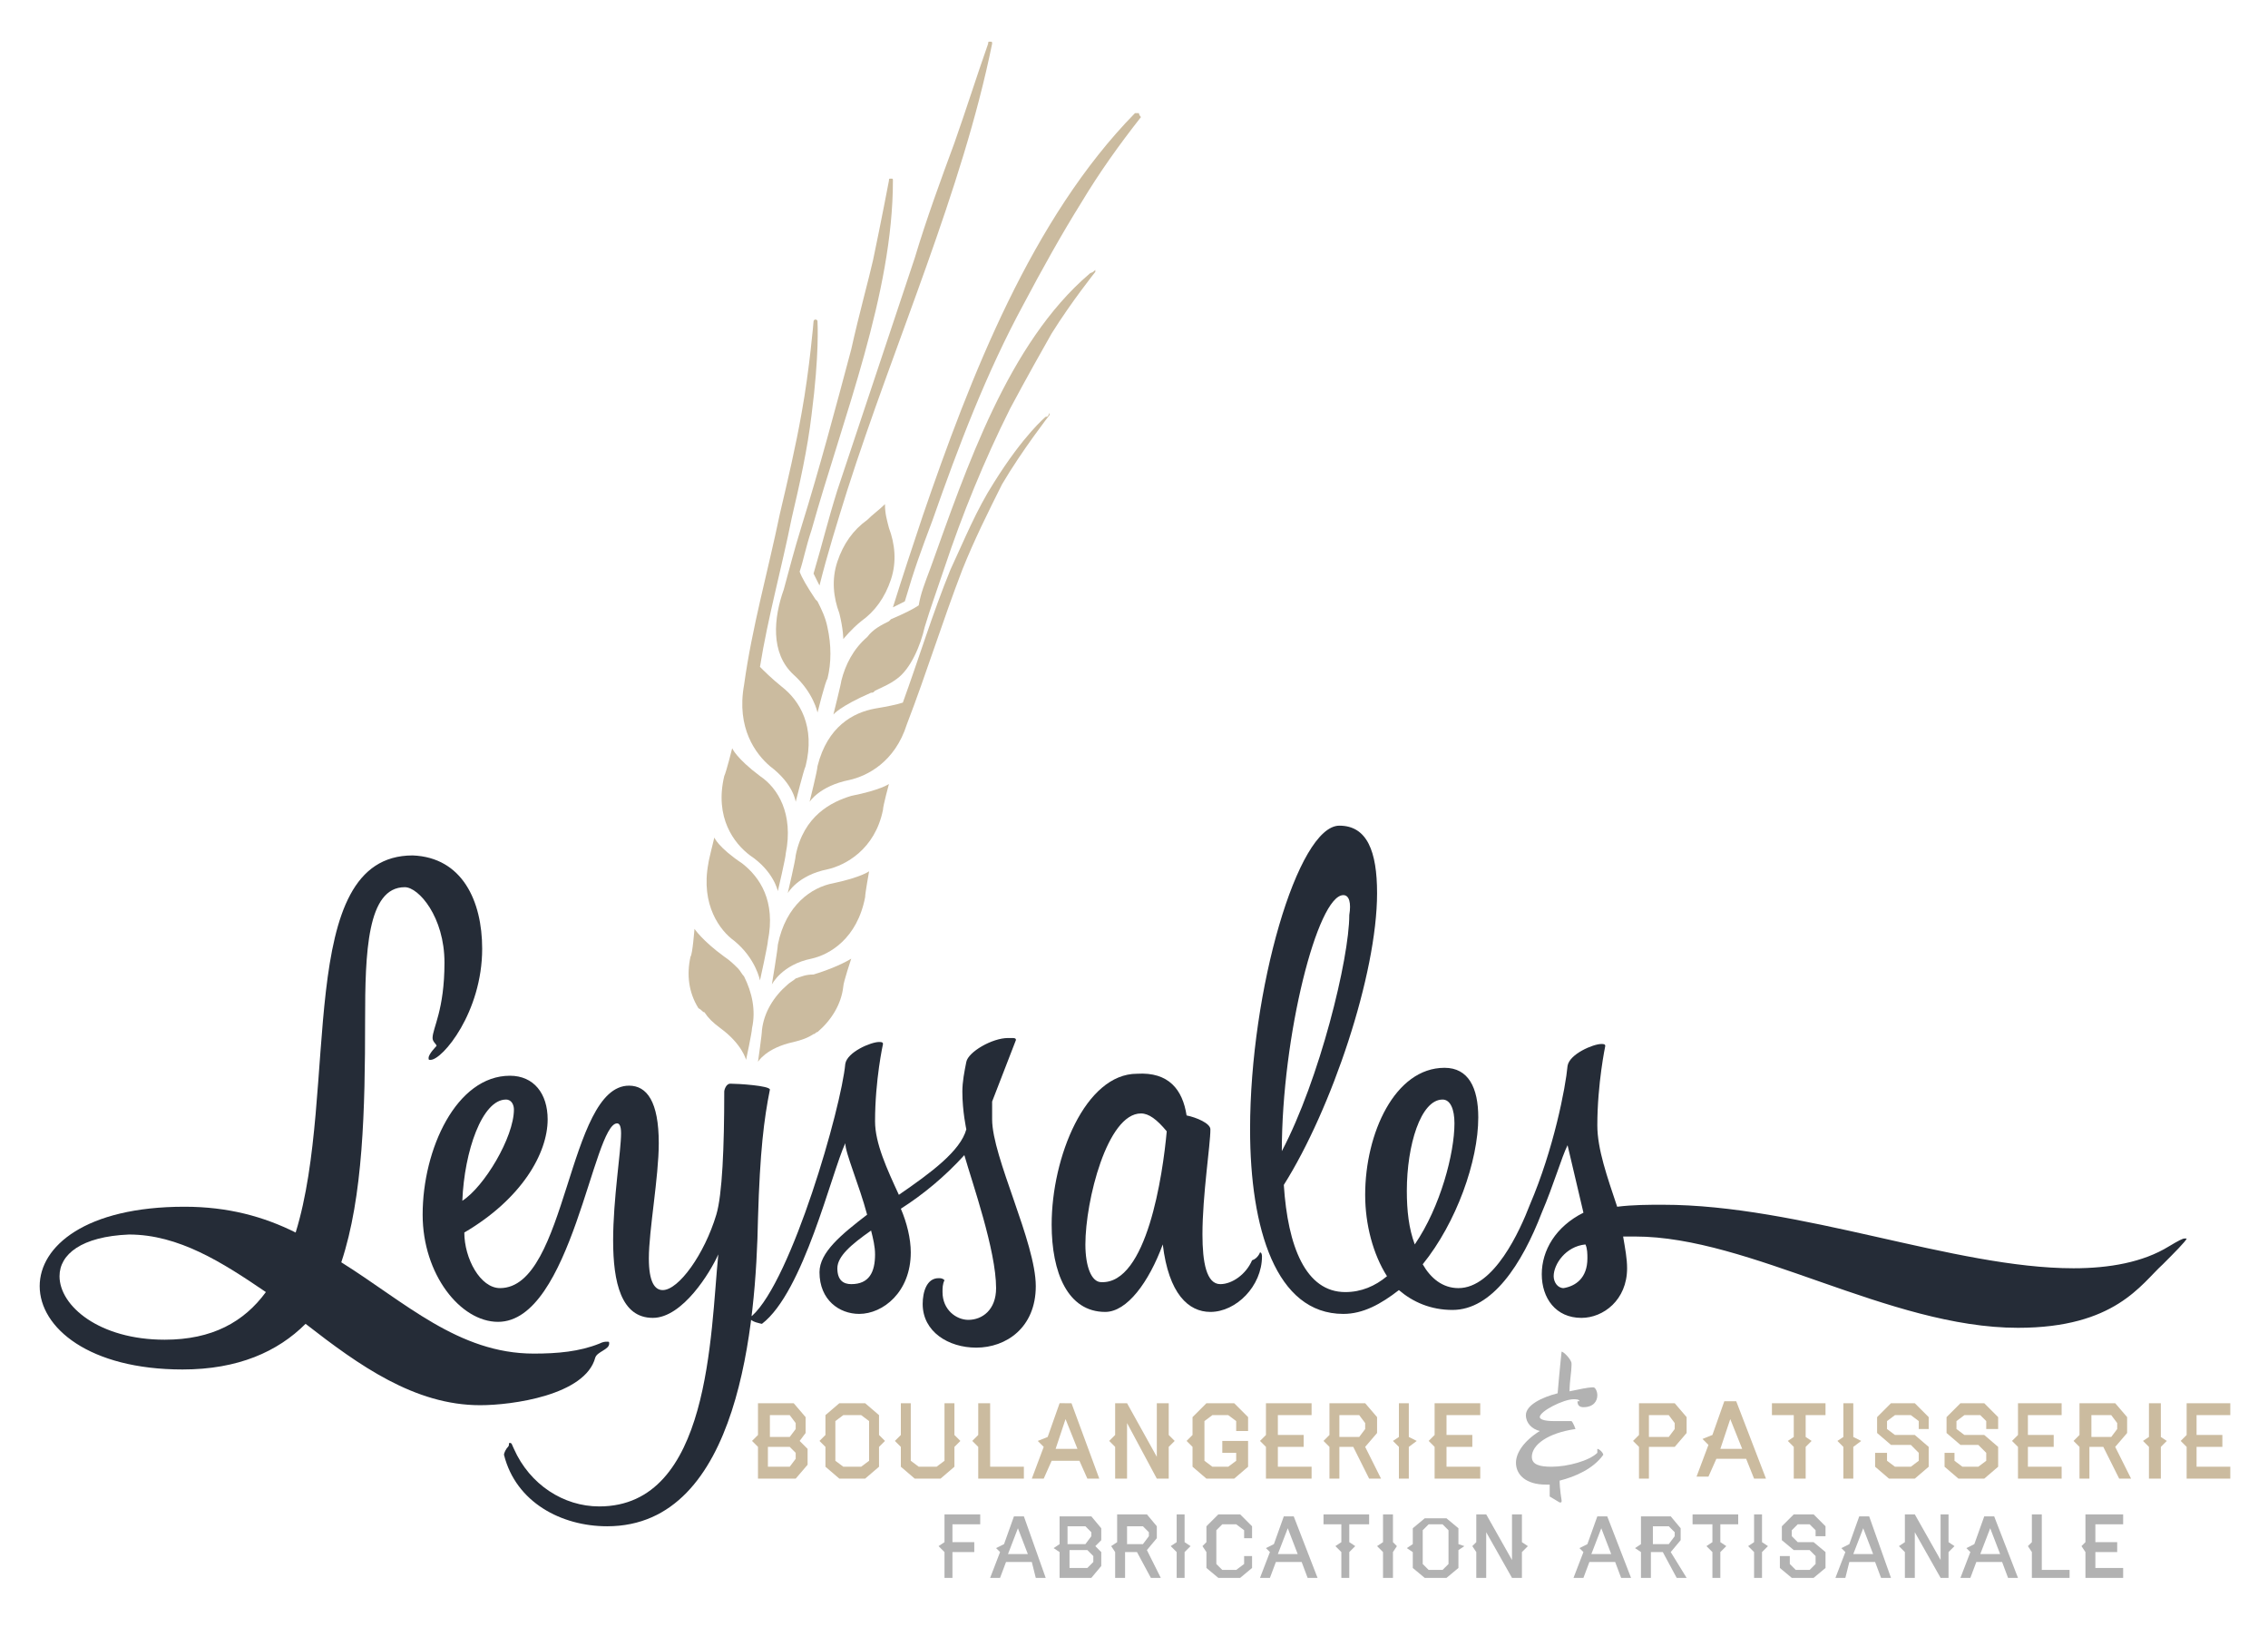 <?xml version="1.0" encoding="utf-8"?>
<!-- Generator: Adobe Illustrator 26.5.0, SVG Export Plug-In . SVG Version: 6.00 Build 0)  -->
<svg version="1.1" id="Calque_1" xmlns="http://www.w3.org/2000/svg" xmlns:xlink="http://www.w3.org/1999/xlink" x="0px" y="0px"
	 viewBox="0 0 114.3 82.5" style="enable-background:new 0 0 114.3 82.5;" xml:space="preserve">
<style type="text/css">
	.st0{fill:#B2B2B2;}
	.st1{fill:#CBBB9F;}
	.st2{fill:#252C37;}
</style>
<g>
	<g>
		<polygon class="st0" points="49.4,76.8 48,76.8 48,77.7 49.1,77.7 49.1,78.2 48,78.2 48,79.5 47.6,79.5 47.6,78.2 47.3,77.9 
			47.6,77.7 47.6,76.3 49.4,76.3 		"/>
		<path class="st0" d="M52.7,79.5h-0.5L52,78.7h-1.3l-0.3,0.8h-0.5l0.5-1.3l-0.2-0.2l0.4-0.2l0.5-1.4h0.5L52.7,79.5z M51.8,78.3
			L51.3,77l-0.5,1.3H51.8z"/>
		<path class="st0" d="M55.5,78.9L55,79.5h-1.6v-1.3l-0.3-0.2l0.3-0.2v-1.4H55l0.5,0.6v0.6l-0.3,0.3l0.3,0.3V78.9z M55,77.4v-0.2
			l-0.3-0.3h-0.9v0.9h0.9L55,77.4z M55.1,78.7v-0.3l-0.3-0.3h-0.9v0.9h0.9L55.1,78.7z"/>
		<path class="st0" d="M58.5,79.5H58l-0.7-1.3h-0.6v1.3h-0.5v-1.3L56,77.9l0.3-0.2v-1.4h1.5l0.5,0.6v0.6l-0.5,0.6L58.5,79.5z
			 M57.9,77.4v-0.2l-0.3-0.3h-0.8v0.9h0.8L57.9,77.4z"/>
		<polygon class="st0" points="60,77.9 59.7,78.2 59.7,79.5 59.3,79.5 59.3,78.2 59,77.9 59.3,77.7 59.3,76.3 59.7,76.3 59.7,77.7 
					"/>
		<polygon class="st0" points="63.1,79 62.5,79.5 61.4,79.5 60.8,79 60.8,78.2 60.6,77.9 60.8,77.7 60.8,76.9 61.4,76.3 62.5,76.3 
			63.1,76.9 63.1,77.5 62.7,77.5 62.7,77.1 62.3,76.8 61.6,76.8 61.3,77.1 61.3,78.8 61.6,79.1 62.3,79.1 62.7,78.8 62.7,78.4 
			63.1,78.4 		"/>
		<path class="st0" d="M66.4,79.5h-0.5l-0.3-0.8h-1.3L64,79.5h-0.5l0.5-1.3l-0.2-0.2l0.4-0.2l0.5-1.4h0.5L66.4,79.5z M65.4,78.3
			L64.9,77l-0.5,1.3H65.4z"/>
		<polygon class="st0" points="69,76.8 68,76.8 68,77.7 68.3,77.9 68,78.2 68,79.5 67.6,79.5 67.6,78.2 67.3,77.9 67.6,77.7 
			67.6,76.8 66.7,76.8 66.7,76.3 69,76.3 		"/>
		<polygon class="st0" points="70.4,77.9 70.2,78.2 70.2,79.5 69.7,79.5 69.7,78.2 69.4,77.9 69.7,77.7 69.7,76.3 70.2,76.3 
			70.2,77.7 		"/>
		<path class="st0" d="M73.8,77.9l-0.3,0.2V79l-0.6,0.5h-1.1L71.2,79v-0.8l-0.3-0.2l0.3-0.2v-0.8l0.6-0.5h1.1l0.6,0.5v0.8L73.8,77.9
			z M73,78.8v-1.7l-0.3-0.3H72l-0.3,0.3v1.7l0.3,0.3h0.7L73,78.8z"/>
		<polygon class="st0" points="77,77.9 76.7,78.2 76.7,79.5 76.2,79.5 74.9,77.2 74.9,79.5 74.4,79.5 74.4,78.2 74.2,77.9 
			74.4,77.7 74.4,76.3 74.9,76.3 76.2,78.6 76.2,76.3 76.7,76.3 76.7,77.7 		"/>
		<path class="st0" d="M82.2,79.5h-0.5l-0.3-0.8h-1.3l-0.3,0.8h-0.5l0.5-1.3l-0.2-0.2l0.4-0.2l0.5-1.4H81L82.2,79.5z M81.2,78.3
			L80.7,77l-0.5,1.3H81.2z"/>
		<path class="st0" d="M85,79.5h-0.5l-0.7-1.3h-0.6v1.3h-0.5v-1.3l-0.3-0.2l0.3-0.2v-1.4h1.5l0.5,0.6v0.6l-0.5,0.6L85,79.5z
			 M84.4,77.4v-0.2l-0.3-0.3h-0.8v0.9h0.8L84.4,77.4z"/>
		<polygon class="st0" points="87.6,76.8 86.7,76.8 86.7,77.7 87,77.9 86.7,78.2 86.7,79.5 86.3,79.5 86.3,78.2 86,77.9 86.3,77.7 
			86.3,76.8 85.3,76.8 85.3,76.3 87.6,76.3 		"/>
		<polygon class="st0" points="89.1,77.9 88.8,78.2 88.8,79.5 88.4,79.5 88.4,78.2 88.1,77.9 88.4,77.7 88.4,76.3 88.8,76.3 
			88.8,77.7 		"/>
		<polygon class="st0" points="92,79 91.4,79.5 90.3,79.5 89.7,79 89.7,78.4 90.2,78.4 90.2,78.8 90.5,79.1 91.2,79.1 91.5,78.8 
			91.5,78.4 91.2,78.1 90.4,78.1 89.8,77.6 89.8,76.9 90.4,76.3 91.4,76.3 92,76.9 92,77.4 91.5,77.4 91.5,77.1 91.2,76.8 
			90.6,76.8 90.3,77.1 90.3,77.4 90.6,77.7 91.4,77.7 92,78.2 		"/>
		<path class="st0" d="M95.3,79.5h-0.5l-0.3-0.8h-1.3L93,79.5h-0.5l0.5-1.3l-0.2-0.2l0.4-0.2l0.5-1.4h0.5L95.3,79.5z M94.4,78.3
			L93.9,77l-0.5,1.3H94.4z"/>
		<polygon class="st0" points="98.5,77.9 98.2,78.2 98.2,79.5 97.8,79.5 96.5,77.2 96.5,79.5 96,79.5 96,78.2 95.7,77.9 96,77.7 
			96,76.3 96.5,76.3 97.8,78.6 97.8,76.3 98.2,76.3 98.2,77.7 		"/>
		<path class="st0" d="M101.7,79.5h-0.5l-0.3-0.8h-1.3l-0.3,0.8h-0.5l0.5-1.3l-0.2-0.2l0.4-0.2l0.5-1.4h0.5L101.7,79.5z M100.8,78.3
			l-0.5-1.3l-0.5,1.3H100.8z"/>
		<polygon class="st0" points="104.3,79.5 102.4,79.5 102.4,78.2 102.2,77.9 102.4,77.7 102.4,76.3 102.9,76.3 102.9,79.1 
			104.3,79.1 		"/>
		<polygon class="st0" points="107,79.5 105.1,79.5 105.1,78.2 104.9,77.9 105.1,77.7 105.1,76.3 107,76.3 107,76.8 105.6,76.8 
			105.6,77.7 106.7,77.7 106.7,78.2 105.6,78.2 105.6,79 107,79 		"/>
	</g>
	<g>
		<path class="st1" d="M39.2,47.6c0,0.2-0.3,2-0.3,2s0.5-1,2-1.3c0.9-0.2,2.3-1,2.7-3.1c0-0.2,0.2-1.3,0.2-1.3s-0.4,0.3-1.8,0.6
			C40.9,44.7,39.6,45.6,39.2,47.6"/>
		<path class="st1" d="M38.3,49.4c0,0,0.4-1.8,0.4-2c0.4-2-0.4-3.2-1.3-3.9c-1.2-0.8-1.4-1.3-1.4-1.3s-0.3,1.2-0.3,1.3
			c-0.4,2.1,0.6,3.4,1.3,3.9C38.1,48.3,38.3,49.4,38.3,49.4"/>
		<path class="st1" d="M40.1,49.3L40.1,49.3c-0.1,0.1-0.3,0.2-0.4,0.3c-0.7,0.6-1.2,1.4-1.3,2.3c0,0.2-0.2,1.6-0.2,1.6
			s0.4-0.7,1.8-1c0.4-0.1,0.7-0.2,1-0.4l0,0c0.1,0,0.1-0.1,0.2-0.1c0.7-0.6,1.2-1.4,1.3-2.3c0-0.2,0.4-1.4,0.4-1.4s-0.6,0.4-1.9,0.8
			C40.6,49.1,40.4,49.2,40.1,49.3"/>
		<path class="st1" d="M35.5,51C35.5,51,35.5,51,35.5,51c0.2,0.3,0.4,0.5,0.8,0.8c1.1,0.8,1.3,1.6,1.3,1.6s0.3-1.4,0.3-1.6
			c0.2-0.9,0-1.8-0.4-2.6c-0.1-0.1-0.2-0.3-0.3-0.4c0,0,0,0,0,0c-0.2-0.2-0.4-0.4-0.7-0.6c-1.1-0.8-1.5-1.4-1.5-1.4
			s-0.1,1.3-0.2,1.4c-0.2,0.9-0.1,1.8,0.4,2.6C35.4,50.9,35.4,51,35.5,51"/>
		<path class="st1" d="M43.4,31.3c0.7-0.5,1.2-1.2,1.5-2.1c0.3-0.9,0.2-1.8-0.1-2.6c-0.1-0.4-0.2-0.7-0.2-1.2
			c-0.3,0.3-0.6,0.5-0.9,0.8c-0.7,0.5-1.2,1.2-1.5,2.1c-0.3,0.9-0.2,1.8,0.1,2.6c0.2,0.8,0.2,1.3,0.2,1.3S42.9,31.7,43.4,31.3"/>
		<path class="st1" d="M41,28.9c0.1,0.2,0.2,0.4,0.3,0.6c0.4-1.6,0.9-3.2,1.4-4.8c2.4-7.5,5.8-15.1,7.3-22.5c0-0.1,0-0.1-0.1-0.1
			c-0.1,0-0.1,0-0.1,0.1c-0.6,1.7-1.1,3.3-1.7,5c-0.7,1.9-1.4,3.8-2,5.8c-1.3,3.9-2.6,7.8-3.9,11.7C41.7,26.3,41.5,27.2,41,28.9"/>
		<path class="st1" d="M57.4,5.7c0,0-0.1,0-0.2,0C52,11,48.9,19,46.5,26c-0.5,1.5-1,3-1.5,4.6c0.2-0.1,0.4-0.2,0.6-0.3
			c0.5-1.7,0.8-2.5,1.4-4.1c1.3-3.7,2.7-7.4,4.6-10.9c0.9-1.7,1.9-3.5,2.9-5.1c0.9-1.5,1.9-2.9,3-4.3C57.5,5.9,57.4,5.8,57.4,5.7"/>
		<path class="st1" d="M40.1,43.1c0,0.2-0.4,1.9-0.4,1.9s0.5-0.9,2-1.2c0.9-0.2,2.4-1,2.8-3c0-0.2,0.3-1.3,0.3-1.3s-0.4,0.3-1.9,0.6
			C41.9,40.4,40.5,41.1,40.1,43.1"/>
		<path class="st1" d="M39.2,44.9c0,0,0.4-1.7,0.4-1.9c0.4-2-0.4-3.3-1.3-3.9c-1.2-0.9-1.4-1.4-1.4-1.4s-0.3,1.2-0.4,1.4
			c-0.5,2.1,0.5,3.4,1.3,4C39,43.9,39.2,44.9,39.2,44.9"/>
		<path class="st1" d="M38.8,38.6c1.2,0.9,1.3,1.8,1.3,1.8s0.4-1.6,0.5-1.8c0.5-2-0.3-3.3-1.2-4c-0.5-0.4-0.9-0.8-1.1-1
			c0.4-2.5,1.1-5,1.6-7.5c0.4-1.7,0.8-3.5,1-5.2c0.4-3.1,0.3-4.6,0.3-4.7c0-0.1-0.1-0.1-0.1-0.1c-0.1,0-0.1,0.1-0.1,0.1
			c0,0-0.2,2.4-0.6,4.6c-0.3,1.7-0.7,3.4-1.1,5.1c-0.6,2.9-1.4,5.7-1.8,8.6C37.1,36.7,38.1,38,38.8,38.6"/>
		<path class="st1" d="M54.9,13.8c-4.1,3.5-6.2,9.8-8,14.8c-0.3,0.8-0.5,1.3-0.6,1.9c-0.3,0.2-0.7,0.4-1.4,0.7c0,0-0.1,0.1-0.1,0.1
			c-0.4,0.2-0.8,0.4-1.1,0.8c-0.7,0.6-1.1,1.4-1.3,2.2c0,0.1-0.4,1.7-0.4,1.7s0.3-0.4,1.9-1.1c0.1,0,0.1,0,0.2-0.1c0,0,0,0,0,0
			c0.4-0.2,0.7-0.3,1.1-0.6c0.7-0.5,1.2-1.7,1.4-2.6c0.3-1,0.6-1.8,1-3c0.9-2.7,2-5.4,3.3-8c0.8-1.5,1.7-3.1,2.1-3.8
			c1-1.6,2.2-3.1,2.2-3.1c0,0,0-0.1,0-0.1C55,13.8,55,13.7,54.9,13.8"/>
		<path class="st1" d="M39.5,29.7C39,31.1,38.8,32.9,40,34c1,0.9,1.2,1.9,1.2,1.9s0.4-1.6,0.5-1.7c0.2-0.8,0.2-1.7,0-2.6
			c-0.1-0.5-0.3-0.9-0.5-1.3c0,0-0.1-0.1-0.1-0.1c-0.4-0.6-0.7-1.1-0.8-1.4c0.2-0.6,0.3-1.2,0.6-2.1C42.5,21,45,14.8,45,9.1
			C45,9,45,9,44.9,9c-0.1,0-0.1,0-0.1,0.1c0,0-0.4,2.1-0.8,4c-0.2,0.9-0.7,2.7-1.1,4.5c-0.8,3-1.6,6-2.5,8.9
			C40,27.8,39.8,28.6,39.5,29.7"/>
		<path class="st1" d="M52.7,21c0,0-1.1,0.9-2.6,3.3c-0.9,1.4-1.5,2.9-2.2,4.4c-0.9,2.2-1.6,4.5-2.4,6.7c-0.3,0.1-0.8,0.2-1.4,0.3
			c-1.1,0.2-2.4,0.9-2.9,2.9c0,0.2-0.4,1.8-0.4,1.8s0.5-0.8,2-1.1c0.9-0.2,2.3-0.9,2.9-2.8c1-2.6,1.8-5.2,2.8-7.8
			c0.6-1.5,1.3-2.9,2-4.3c1-1.7,2.4-3.5,2.4-3.5c0,0,0-0.1,0-0.1C52.8,21,52.8,21,52.7,21"/>
	</g>
	<g>
		<path class="st1" d="M40.7,73.8l-0.6,0.7h-1.9v-1.6l-0.3-0.3l0.3-0.3v-1.6H40l0.6,0.7v0.8l-0.3,0.4l0.4,0.4V73.8z M40.1,72v-0.3
			l-0.3-0.4h-1v1.1h1L40.1,72z M40.1,73.5v-0.3l-0.3-0.3h-1.1v1h1.1L40.1,73.5z"/>
		<path class="st1" d="M44.6,72.6l-0.3,0.3v1l-0.7,0.6h-1.3l-0.7-0.6v-1l-0.3-0.3l0.3-0.3v-1l0.7-0.6h1.3l0.7,0.6v1L44.6,72.6z
			 M43.8,73.6v-2l-0.4-0.3h-0.9l-0.4,0.3v2l0.4,0.3h0.9L43.8,73.6z"/>
		<polygon class="st1" points="48.4,72.6 48.1,72.9 48.1,73.9 47.4,74.5 46.1,74.5 45.4,73.9 45.4,72.9 45.1,72.6 45.4,72.3 
			45.4,70.7 45.9,70.7 45.9,73.6 46.3,73.9 47.2,73.9 47.6,73.6 47.6,70.7 48.1,70.7 48.1,72.3 		"/>
		<polygon class="st1" points="51.6,74.5 49.3,74.5 49.3,72.9 49,72.6 49.3,72.3 49.3,70.7 49.9,70.7 49.9,73.9 51.6,73.9 		"/>
		<path class="st1" d="M55.4,74.5h-0.6l-0.4-0.9H53l-0.4,0.9h-0.6l0.6-1.6l-0.3-0.3l0.5-0.2l0.6-1.7H54L55.4,74.5z M54.3,73
			l-0.6-1.5L53.2,73H54.3z"/>
		<polygon class="st1" points="59.2,72.6 58.9,72.9 58.9,74.5 58.3,74.5 56.8,71.7 56.8,74.5 56.2,74.5 56.2,72.9 55.9,72.6 
			56.2,72.3 56.2,70.7 56.8,70.7 58.3,73.4 58.3,70.7 58.9,70.7 58.9,72.3 		"/>
		<polygon class="st1" points="62.9,73.9 62.2,74.5 60.8,74.5 60.1,73.9 60.1,72.9 59.8,72.6 60.1,72.3 60.1,71.4 60.8,70.7 
			62.2,70.7 62.9,71.4 62.9,72.1 62.3,72.1 62.3,71.6 61.9,71.3 61.1,71.3 60.7,71.6 60.7,73.6 61.1,73.9 61.9,73.9 62.3,73.6 
			62.3,73.2 61.6,73.2 61.6,72.6 62.9,72.6 		"/>
		<polygon class="st1" points="66.1,74.5 63.8,74.5 63.8,72.9 63.5,72.6 63.8,72.3 63.8,70.7 66.1,70.7 66.1,71.3 64.4,71.3 
			64.4,72.3 65.7,72.3 65.7,72.9 64.4,72.9 64.4,73.9 66.1,73.9 		"/>
		<path class="st1" d="M69.6,74.5H69l-0.8-1.6h-0.7v1.6H67v-1.6l-0.3-0.3l0.3-0.3v-1.6h1.8l0.6,0.7v0.8l-0.6,0.7L69.6,74.5z
			 M68.8,72v-0.3l-0.3-0.4h-1v1.1h1L68.8,72z"/>
		<polygon class="st1" points="71.4,72.6 71,72.9 71,74.5 70.5,74.5 70.5,72.9 70.2,72.6 70.5,72.4 70.5,70.7 71,70.7 71,72.4 		"/>
		<polygon class="st1" points="74.6,74.5 72.3,74.5 72.3,72.9 72,72.6 72.3,72.3 72.3,70.7 74.6,70.7 74.6,71.3 72.9,71.3 
			72.9,72.3 74.2,72.3 74.2,72.9 72.9,72.9 72.9,73.9 74.6,73.9 		"/>
		<path class="st1" d="M85,72.2l-0.6,0.7h-1.3v1.6h-0.5v-1.6l-0.3-0.3l0.3-0.3v-1.6h1.8l0.6,0.7V72.2z M84.4,72v-0.3l-0.3-0.4h-1
			v1.1h1L84.4,72z"/>
		<path class="st1" d="M89,74.5h-0.6L88,73.5h-1.5l-0.4,0.9h-0.6l0.6-1.6l-0.3-0.3l0.5-0.2l0.6-1.7h0.6L89,74.5z M87.8,73l-0.6-1.5
			L86.7,73H87.8z"/>
		<polygon class="st1" points="92,71.3 91,71.3 91,72.4 91.3,72.6 91,72.9 91,74.5 90.4,74.5 90.4,72.9 90.1,72.6 90.4,72.4 
			90.4,71.3 89.3,71.3 89.3,70.7 92,70.7 		"/>
		<polygon class="st1" points="93.8,72.6 93.4,72.9 93.4,74.5 92.9,74.5 92.9,72.9 92.6,72.6 92.9,72.4 92.9,70.7 93.4,70.7 
			93.4,72.4 		"/>
		<polygon class="st1" points="97.2,73.9 96.5,74.5 95.2,74.5 94.5,73.9 94.5,73.2 95.1,73.2 95.1,73.6 95.5,73.9 96.3,73.9 
			96.7,73.6 96.7,73.2 96.3,72.8 95.3,72.8 94.6,72.2 94.6,71.4 95.3,70.7 96.5,70.7 97.2,71.4 97.2,72 96.7,72 96.7,71.6 
			96.3,71.3 95.5,71.3 95.1,71.6 95.1,72 95.5,72.3 96.5,72.3 97.2,72.9 		"/>
		<polygon class="st1" points="100.7,73.9 100,74.5 98.7,74.5 98,73.9 98,73.2 98.5,73.2 98.5,73.6 98.9,73.9 99.7,73.9 100.1,73.6 
			100.1,73.2 99.7,72.8 98.8,72.8 98.1,72.2 98.1,71.4 98.8,70.7 100,70.7 100.7,71.4 100.7,72 100.1,72 100.1,71.6 99.8,71.3 
			99,71.3 98.6,71.6 98.6,72 99,72.3 100,72.3 100.7,72.9 		"/>
		<polygon class="st1" points="103.9,74.5 101.7,74.5 101.7,72.9 101.4,72.6 101.7,72.3 101.7,70.7 103.9,70.7 103.9,71.3 
			102.2,71.3 102.2,72.3 103.5,72.3 103.5,72.9 102.2,72.9 102.2,73.9 103.9,73.9 		"/>
		<path class="st1" d="M107.4,74.5h-0.6l-0.8-1.6h-0.7v1.6h-0.5v-1.6l-0.3-0.3l0.3-0.3v-1.6h1.8l0.6,0.7v0.8l-0.6,0.7L107.4,74.5z
			 M106.7,72v-0.3l-0.3-0.4h-1v1.1h1L106.7,72z"/>
		<polygon class="st1" points="109.2,72.6 108.9,72.9 108.9,74.5 108.3,74.5 108.3,72.9 108,72.6 108.3,72.4 108.3,70.7 108.9,70.7 
			108.9,72.4 		"/>
		<polygon class="st1" points="112.4,74.5 110.2,74.5 110.2,72.9 109.9,72.6 110.2,72.3 110.2,70.7 112.4,70.7 112.4,71.3 
			110.7,71.3 110.7,72.3 112,72.3 112,72.9 110.7,72.9 110.7,73.9 112.4,73.9 		"/>
	</g>
	<path class="st0" d="M80.5,70.3c0,0.3-0.2,0.6-0.7,0.6c-0.2,0-0.3-0.1-0.3-0.3c0,0,0.1,0,0.1,0c0-0.1-0.2-0.1-0.3-0.1
		c-0.5,0-1.7,0.6-1.7,0.9c0,0.1,0.2,0.2,0.7,0.2c0.3,0,0.6,0,0.8,0c0,0,0.1,0,0.1,0c0.1,0.1,0.2,0.4,0.2,0.4l0,0
		c-1.4,0.2-2.2,0.8-2.2,1.4c0,0.4,0.4,0.5,1,0.5c0.8,0,1.9-0.3,2.3-0.7c0,0,0,0,0,0c0,0,0-0.1,0-0.2c0,0,0,0,0,0
		c0.1,0,0.3,0.2,0.3,0.3c0,0,0,0,0,0c-0.5,0.7-1.4,1.1-2.2,1.3c0,0.4,0.1,1,0.1,1c0,0.1,0,0.1-0.1,0.1c0,0-0.5-0.3-0.5-0.3
		c0,0,0-0.1,0-0.2c0-0.1,0-0.3,0-0.4c-0.1,0-0.1,0-0.2,0c-1,0-1.5-0.5-1.5-1.1c0-0.5,0.4-1.1,1.2-1.6c-0.4-0.1-0.7-0.4-0.7-0.8
		c0-0.5,0.8-0.9,1.6-1.1c0.1-1.2,0.2-2.1,0.2-2.1c0.1,0,0.5,0.4,0.5,0.6c0,0,0,0.1,0,0.1c0,0.3-0.1,0.8-0.1,1.3
		c0.5-0.1,0.9-0.2,1.2-0.2C80.4,69.9,80.5,70.1,80.5,70.3"/>
	<g>
		<path class="st2" d="M24.3,47.8c0,3.2-2,5.6-2.6,5.6c-0.1,0-0.1,0-0.1-0.1c0-0.2,0.4-0.6,0.4-0.6c0-0.1-0.2-0.2-0.2-0.4
			c0-0.5,0.6-1.4,0.6-3.8c0-2.3-1.3-3.8-2-3.8c-1.9,0-2,3.3-2,6.7c0,4.5-0.1,8.9-1.2,12.2c3.2,2,5.9,4.6,9.7,4.6
			c1.2,0,2.3-0.1,3.3-0.5c0.2-0.1,0.3-0.1,0.4-0.1c0.1,0,0.1,0,0.1,0.1c0,0.3-0.6,0.4-0.7,0.7c-0.5,1.9-4.2,2.4-5.8,2.4
			c-3.3,0-6.1-2-8.8-4.1C14,68.1,12,69,9.2,69C4.5,69,2,66.9,2,64.8c0-2,2.3-4,7.3-4c2.2,0,4,0.5,5.6,1.3c2.2-7.1-0.1-19,5.9-19
			C23.3,43.2,24.3,45.4,24.3,47.8 M3,64.3c0,1.5,2,3.2,5.3,3.2c2.4,0,4-0.9,5.1-2.4c-2.2-1.5-4.4-2.9-6.9-2.9
			C4.1,62.3,3,63.2,3,64.3"/>
		<path class="st2" d="M25.2,64.9c3.4,0,3.4-10.2,6.5-10.2c0.9,0,1.5,0.8,1.5,2.9c0,1.7-0.5,4.4-0.5,5.8c0,1.2,0.3,1.6,0.7,1.6
			c0.8,0,2.1-1.8,2.7-3.8c0.3-1,0.4-3.4,0.4-6.2c0-0.1,0.1-0.4,0.3-0.4c0.4,0,2,0.1,2,0.3c-0.3,1.5-0.5,3.1-0.6,6.5
			c-0.1,5.2-0.9,15.5-7.6,15.5c-2.3,0-4.6-1.2-5.2-3.6v0c0-0.1,0.1-0.3,0.2-0.4c0.1-0.1,0-0.2,0.1-0.2s0.1,0.1,0.2,0.3
			c0.8,1.8,2.5,2.9,4.3,2.9c5.6,0,5.6-8.7,6-12.7c-0.4,0.9-1.8,3.2-3.3,3.2c-1.6,0-2-1.8-2-3.9c0-2.1,0.4-4.5,0.4-5.4
			c0-0.4-0.1-0.5-0.2-0.5c-1.2,0-2.3,10-6,10c-1.9,0-3.8-2.4-3.8-5.4c0-3.3,1.7-7,4.4-7c1.2,0,1.9,0.9,1.9,2.2c0,1.7-1.3,4-4.2,5.7
			C23.4,63.4,24.2,64.9,25.2,64.9 M25.5,55.4c-1.2,0-2.1,2.6-2.2,5.1c1.1-0.7,2.6-3.2,2.6-4.6C25.9,55.7,25.8,55.4,25.5,55.4"/>
		<path class="st2" d="M38.4,66.7c0,0-0.6-0.1-0.6-0.3c0,0,0-0.1,0.1-0.1c2-1.8,4.5-10.5,4.7-12.7c0.1-0.6,1.3-1.1,1.7-1.1
			c0.1,0,0.2,0,0.2,0.1c0,0-0.4,1.8-0.4,3.9c0,1.1,0.6,2.4,1.2,3.7c1.6-1.1,3.1-2.2,3.4-3.3c0,0-0.2-0.9-0.2-1.9
			c0-0.5,0.1-1,0.2-1.5c0.1-0.5,1.3-1.2,2.1-1.2c0.1,0,0.1,0,0.2,0c0.1,0,0.2,0,0.2,0.1c0,0-0.7,1.8-1.2,3.1c0,0.3,0,0.6,0,0.9
			c0,1.9,2.2,6.2,2.2,8.4c0,2.1-1.5,3.1-3,3.1c-1.4,0-2.7-0.8-2.7-2.2c0-0.6,0.2-1.3,0.8-1.3c0.1,0,0.2,0,0.3,0.1
			c-0.1,0.2-0.1,0.4-0.1,0.6c0,0.9,0.7,1.4,1.3,1.4c0.7,0,1.4-0.5,1.4-1.6c0-1.9-1.2-5.3-1.6-6.7c-1,1.1-2.1,2-3.2,2.7
			c0.3,0.7,0.5,1.5,0.5,2.2c0,2-1.4,3.1-2.6,3.1c-1,0-2-0.7-2-2.1c0-1,1.1-1.9,2.4-2.9c-0.4-1.5-1.1-3.1-1.1-3.6
			C41.9,59.1,40.5,65.1,38.4,66.7 M42.9,64.7c0.9,0,1.2-0.6,1.2-1.5c0-0.4-0.1-0.8-0.2-1.2c-1,0.7-1.7,1.3-1.7,1.9
			C42.2,64.5,42.5,64.7,42.9,64.7"/>
		<path class="st2" d="M59.8,56.2c0.5,0.1,1.2,0.4,1.2,0.7c0,0.8-0.4,3.3-0.4,5.3c0,1.4,0.2,2.5,0.9,2.5c0.6,0,1.3-0.5,1.6-1.2
			c0.3-0.1,0.4-0.4,0.4-0.4c0.1,0,0.1,0.2,0.1,0.2c0,1.5-1.3,2.8-2.6,2.8c-1.1,0-2.1-0.9-2.4-3.4c-0.7,1.9-1.8,3.4-2.9,3.4
			c-1.9,0-2.7-2-2.7-4.4c0-3.4,1.7-7.6,4.3-7.6C58.9,54,59.6,54.9,59.8,56.2 M58.8,57c-0.5-0.6-0.9-0.9-1.3-0.9
			c-1.7,0-2.8,4.4-2.8,6.6c0,1.1,0.3,1.9,0.8,1.9C57.8,64.7,58.6,59.2,58.8,57"/>
		<path class="st2" d="M79,57.7c-0.3,0.6-0.7,2-1.3,3.4c-1,2.6-2.5,4.9-4.5,4.9c-1.1,0-2-0.4-2.7-1c-0.9,0.7-1.8,1.2-2.8,1.2
			c-3.4,0-4.7-4.3-4.7-9.3c0-7,2.4-15.3,4.5-15.3c1.4,0,1.9,1.3,1.9,3.4c0,4.1-2.3,10.9-4.7,14.7c0.2,3.1,1.1,5.4,3.1,5.4
			c0.8,0,1.5-0.3,2.1-0.8c-0.7-1.1-1.1-2.6-1.1-4.1c0-3.1,1.5-6.4,4-6.4c1.2,0,1.7,1,1.7,2.5c0,2.2-1.1,5.3-2.8,7.4
			c0.4,0.7,1,1.2,1.8,1.2c1.8,0,3.1-2.9,3.6-4.2c1.2-2.8,1.8-5.9,1.9-7c0.1-0.6,1.3-1.1,1.7-1.1c0.1,0,0.2,0,0.2,0.1
			c0,0-0.4,1.9-0.4,4c0,1.2,0.5,2.6,1,4.1c0.8-0.1,1.6-0.1,2.3-0.1c6.9,0,14.7,3.2,20.7,3.2c1.8,0,3.5-0.3,4.8-1.1
			c0.5-0.3,0.7-0.4,0.8-0.4c0,0,0.1,0,0.1,0c0,0.1-0.7,0.8-1.2,1.3c-1.1,1-2.4,3.2-7.3,3.2c-6.5,0-13.5-4.6-19.3-4.6
			c-0.2,0-0.4,0-0.6,0c0.1,0.6,0.2,1.1,0.2,1.6c0,1.6-1.2,2.5-2.3,2.5c-1.3,0-2-1-2-2.2c0-1.2,0.7-2.4,2.1-3.1L79,57.7z M67.7,45.1
			c-1.3,0-3.1,7.1-3.1,12.9V58c1.9-3.6,3.4-9.7,3.4-11.9C68.1,45.5,68,45.1,67.7,45.1 M72.7,55.4c-1.1,0-1.8,2.3-1.8,4.6
			c0,1,0.1,1.9,0.4,2.7c1.3-1.9,2-4.6,2-6.1C73.3,55.9,73.1,55.4,72.7,55.4 M80,63.4c0-0.2,0-0.5-0.1-0.7c-1,0.1-1.6,1-1.6,1.6
			c0,0.3,0.2,0.6,0.5,0.6C79.4,64.8,80,64.4,80,63.4"/>
	</g>
</g>
</svg>
